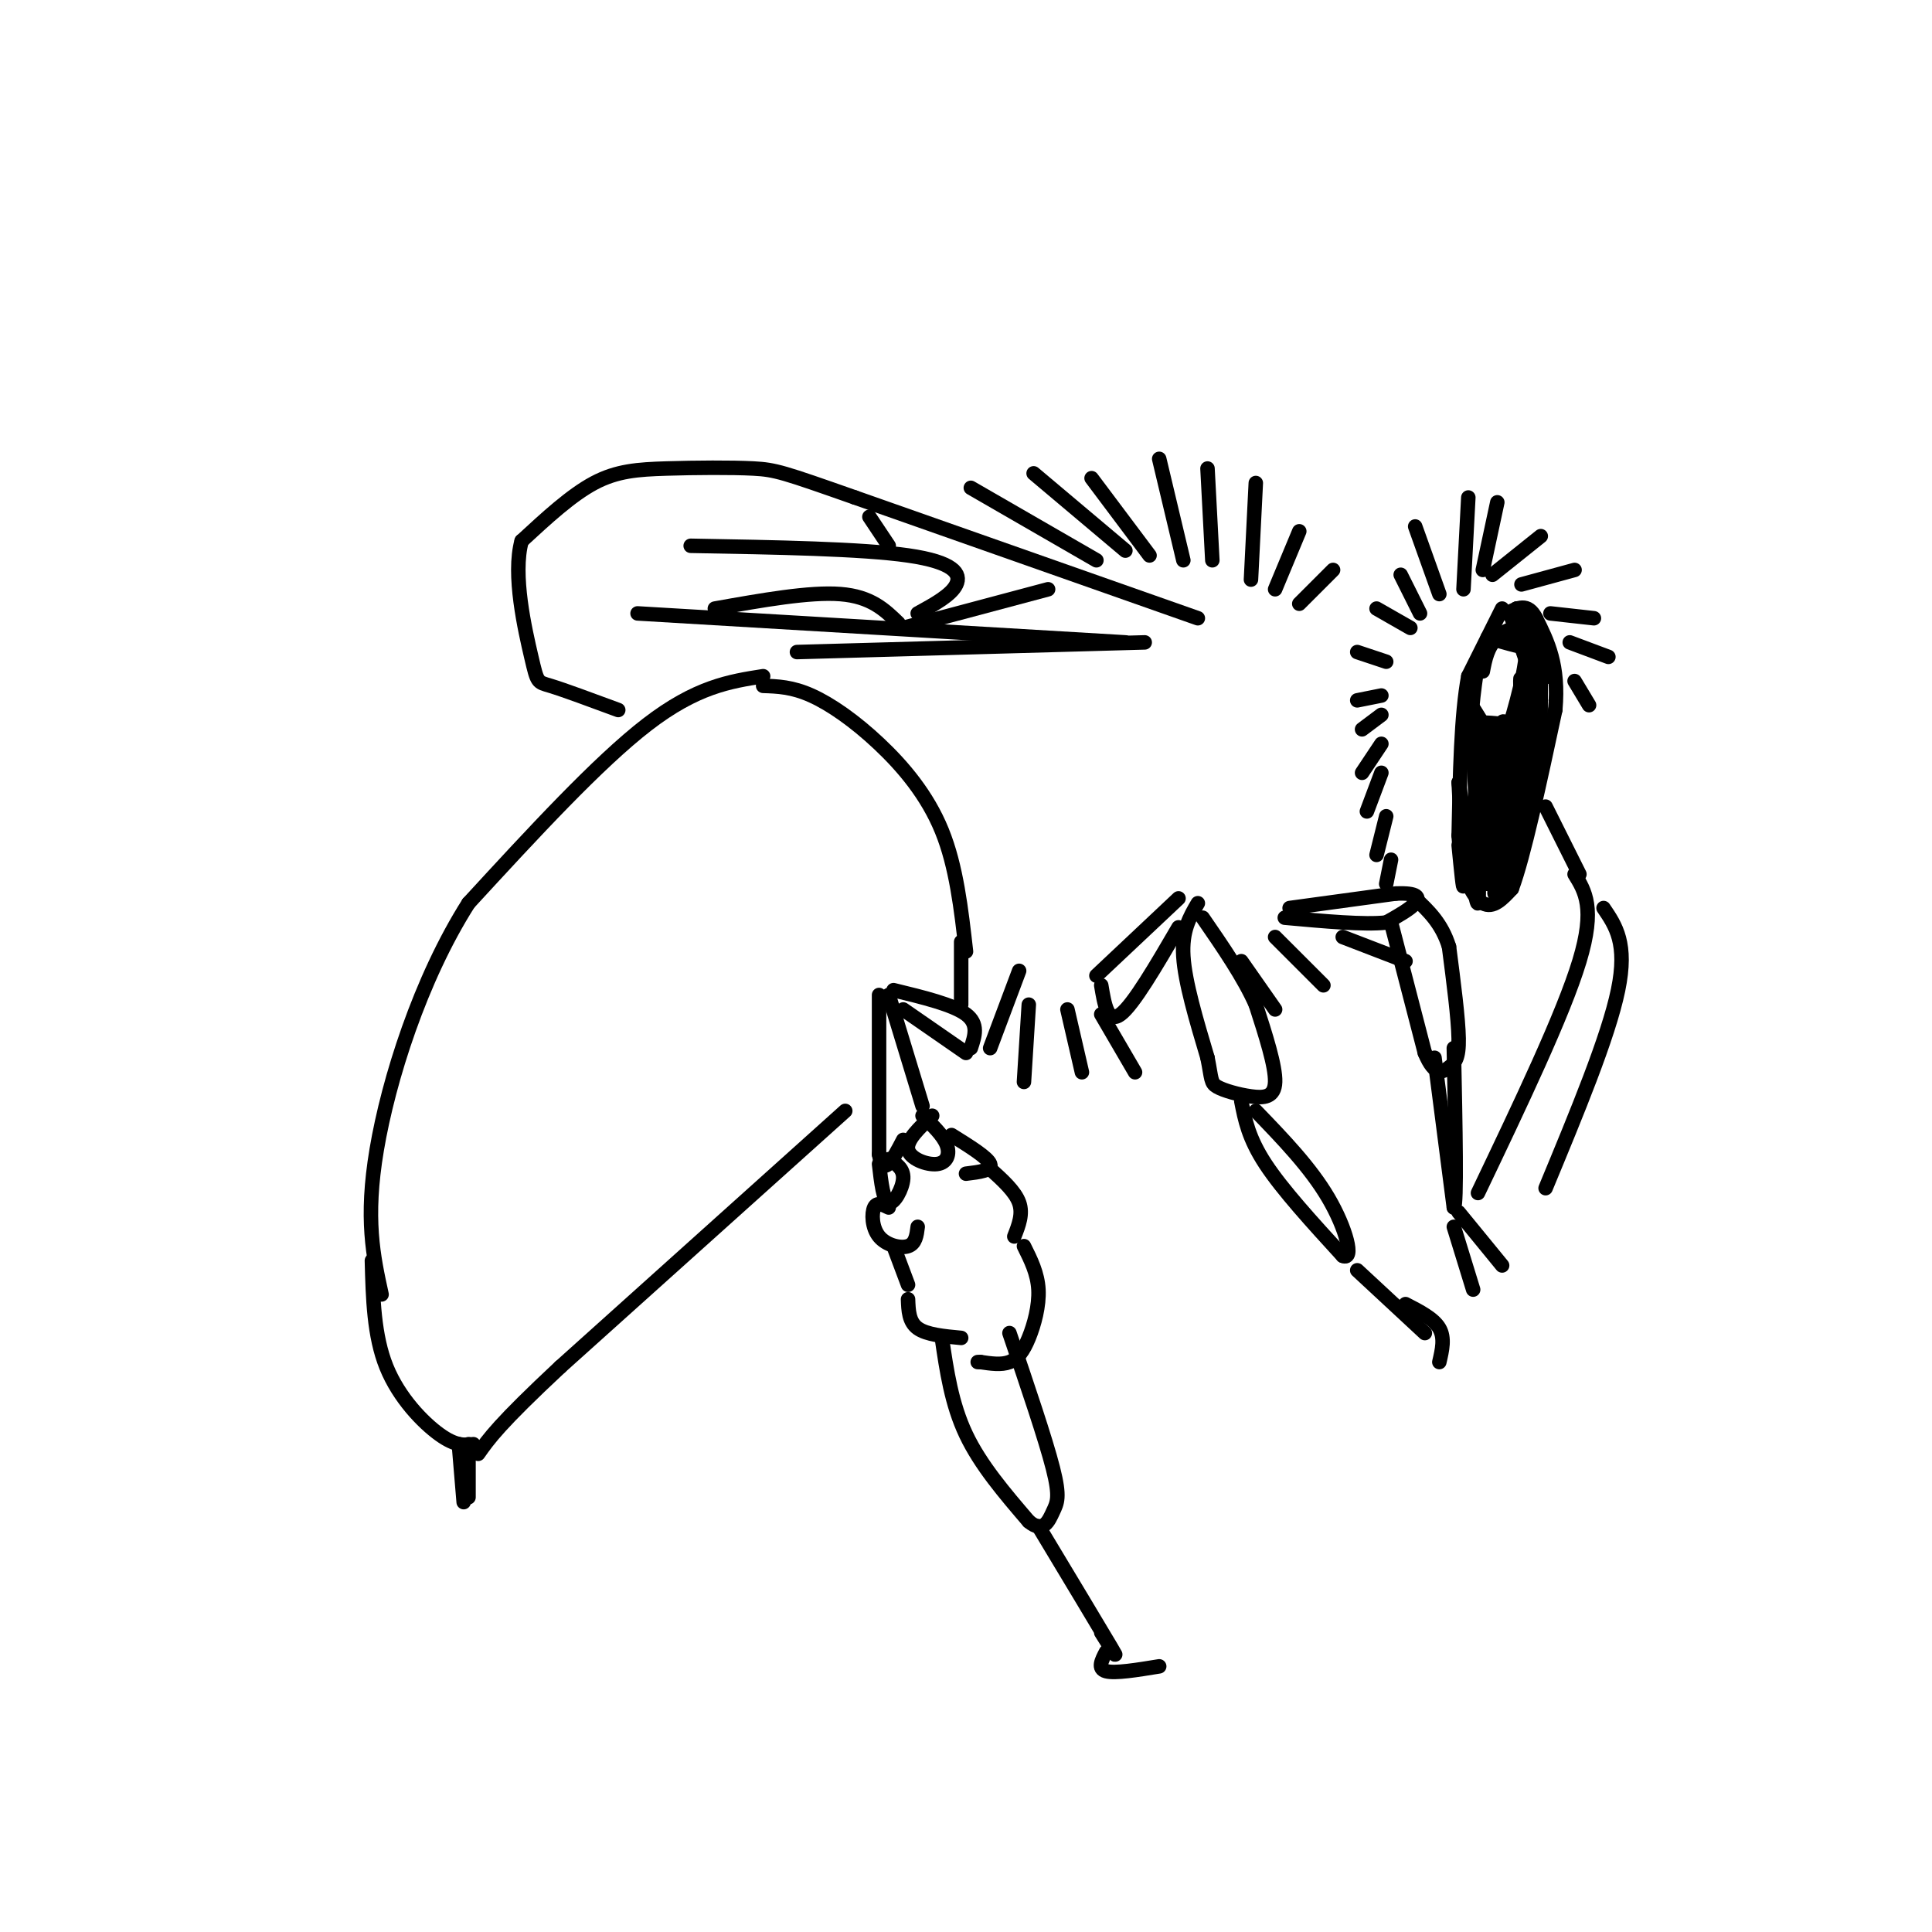 <svg viewBox='0 0 400 400' version='1.1' xmlns='http://www.w3.org/2000/svg' xmlns:xlink='http://www.w3.org/1999/xlink'><g fill='none' stroke='#000000' stroke-width='3' stroke-linecap='round' stroke-linejoin='round'><path d='M311,126c0.000,0.000 -7.000,14.000 -7,14'/><path d='M304,140c-1.500,7.833 -1.750,20.417 -2,33'/><path d='M302,173c0.533,8.378 2.867,12.822 5,14c2.133,1.178 4.067,-0.911 6,-3'/><path d='M313,184c2.500,-6.667 5.750,-21.833 9,-37'/><path d='M322,147c0.833,-9.333 -1.583,-14.167 -4,-19'/><path d='M318,128c-1.667,-3.333 -3.833,-2.167 -6,-1'/><path d='M306,137c-0.933,6.467 -1.867,12.933 -1,16c0.867,3.067 3.533,2.733 5,2c1.467,-0.733 1.733,-1.867 2,-3'/><path d='M312,152c1.536,-4.619 4.375,-14.667 4,-19c-0.375,-4.333 -3.964,-2.952 -6,-1c-2.036,1.952 -2.518,4.476 -3,7'/><path d='M302,175c0.500,5.083 1.000,10.167 1,8c0.000,-2.167 -0.500,-11.583 -1,-21'/><path d='M302,162c0.821,4.417 3.375,25.958 4,25c0.625,-0.958 -0.679,-24.417 -1,-33c-0.321,-8.583 0.339,-2.292 1,4'/><path d='M306,158c1.095,6.905 3.333,22.167 4,20c0.667,-2.167 -0.238,-21.762 0,-25c0.238,-3.238 1.619,9.881 3,23'/><path d='M313,176c-0.226,-3.131 -2.292,-22.458 -2,-26c0.292,-3.542 2.940,8.702 4,11c1.060,2.298 0.530,-5.351 0,-13'/><path d='M315,148c-0.128,-4.509 -0.447,-9.281 0,-7c0.447,2.281 1.659,11.614 2,10c0.341,-1.614 -0.188,-14.175 0,-17c0.188,-2.825 1.094,4.088 2,11'/><path d='M319,145c-0.667,-1.000 -3.333,-9.000 -6,-17'/><path d='M313,128c-0.833,-2.500 0.083,-0.250 1,2'/><path d='M319,141c-0.044,6.844 -0.089,13.689 -2,22c-1.911,8.311 -5.689,18.089 -7,21c-1.311,2.911 -0.156,-1.044 1,-5'/><path d='M311,179c0.476,-3.607 1.167,-10.125 1,-8c-0.167,2.125 -1.190,12.893 -2,13c-0.810,0.107 -1.405,-10.446 -2,-21'/><path d='M308,163c-0.089,-5.000 0.689,-7.000 1,-5c0.311,2.000 0.156,8.000 0,14'/><path d='M309,172c2.121,-3.604 7.424,-19.616 8,-19c0.576,0.616 -3.576,17.858 -4,19c-0.424,1.142 2.879,-13.817 4,-19c1.121,-5.183 0.061,-0.592 -1,4'/><path d='M316,157c-0.964,4.214 -2.875,12.750 -4,13c-1.125,0.250 -1.464,-7.786 -2,-7c-0.536,0.786 -1.268,10.393 -2,20'/><path d='M308,183c1.333,-4.333 5.667,-25.167 10,-46'/><path d='M318,137c1.000,-9.500 -1.500,-10.250 -4,-11'/><path d='M314,126c0.724,0.203 4.534,6.209 6,10c1.466,3.791 0.587,5.367 0,3c-0.587,-2.367 -0.882,-8.676 -1,-7c-0.118,1.676 -0.059,11.338 0,21'/><path d='M312,150c-3.083,-0.333 -6.167,-0.667 -7,0c-0.833,0.667 0.583,2.333 2,4'/><path d='M307,154c0.000,0.000 -1.000,-2.000 -2,-4'/><path d='M307,152c0.000,1.583 0.000,3.167 0,3c0.000,-0.167 0.000,-2.083 0,-4'/><path d='M304,145c0.000,0.000 5.000,8.000 5,8'/><path d='M304,145c0.000,0.000 6.000,10.000 6,10'/><path d='M308,132c4.133,1.222 8.267,2.444 9,2c0.733,-0.444 -1.933,-2.556 -2,-2c-0.067,0.556 2.467,3.778 5,7'/><path d='M320,167c0.000,0.000 7.000,14.000 7,14'/><path d='M326,181c2.167,3.500 4.333,7.000 1,18c-3.333,11.000 -12.167,29.500 -21,48'/><path d='M332,188c2.500,3.667 5.000,7.333 3,17c-2.000,9.667 -8.500,25.333 -15,41'/><path d='M303,122c0.000,0.000 1.000,-19.000 1,-19'/><path d='M307,118c0.000,0.000 3.000,-14.000 3,-14'/><path d='M309,119c0.000,0.000 10.000,-8.000 10,-8'/><path d='M315,121c0.000,0.000 11.000,-3.000 11,-3'/><path d='M321,127c0.000,0.000 9.000,1.000 9,1'/><path d='M325,133c0.000,0.000 8.000,3.000 8,3'/><path d='M326,141c0.000,0.000 3.000,5.000 3,5'/><path d='M298,123c0.000,0.000 -5.000,-14.000 -5,-14'/><path d='M294,127c0.000,0.000 -4.000,-8.000 -4,-8'/><path d='M292,130c0.000,0.000 -7.000,-4.000 -7,-4'/><path d='M287,137c0.000,0.000 -6.000,-2.000 -6,-2'/><path d='M286,144c0.000,0.000 -5.000,1.000 -5,1'/><path d='M286,148c0.000,0.000 -4.000,3.000 -4,3'/><path d='M286,154c0.000,0.000 -4.000,6.000 -4,6'/><path d='M286,160c0.000,0.000 -3.000,8.000 -3,8'/><path d='M287,169c0.000,0.000 -2.000,8.000 -2,8'/><path d='M288,178c0.000,0.000 -1.000,5.000 -1,5'/><path d='M267,188c0.000,0.000 22.000,-3.000 22,-3'/><path d='M289,185c4.578,-0.200 5.022,0.800 4,2c-1.022,1.200 -3.511,2.600 -6,4'/><path d='M287,191c-4.500,0.500 -12.750,-0.250 -21,-1'/><path d='M288,191c0.000,0.000 7.000,27.000 7,27'/><path d='M295,218c2.071,4.988 3.750,3.958 5,3c1.250,-0.958 2.071,-1.845 2,-6c-0.071,-4.155 -1.036,-11.577 -2,-19'/><path d='M300,196c-1.500,-4.833 -4.250,-7.417 -7,-10'/><path d='M297,219c0.000,0.000 4.000,31.000 4,31'/><path d='M301,250c0.667,-0.333 0.333,-16.667 0,-33'/><path d='M301,254c0.000,0.000 4.000,13.000 4,13'/><path d='M302,251c0.000,0.000 9.000,11.000 9,11'/><path d='M248,187c-1.667,2.833 -3.333,5.667 -3,11c0.333,5.333 2.667,13.167 5,21'/><path d='M250,219c0.895,4.490 0.632,5.214 2,6c1.368,0.786 4.368,1.635 7,2c2.632,0.365 4.895,0.247 5,-3c0.105,-3.247 -1.947,-9.624 -4,-16'/><path d='M260,208c-2.500,-5.667 -6.750,-11.833 -11,-18'/><path d='M257,228c0.750,3.833 1.500,7.667 5,13c3.500,5.333 9.750,12.167 16,19'/><path d='M278,260c2.489,1.089 0.711,-5.689 -3,-12c-3.711,-6.311 -9.356,-12.156 -15,-18'/><path d='M281,263c0.000,0.000 14.000,13.000 14,13'/><path d='M291,270c2.917,1.500 5.833,3.000 7,5c1.167,2.000 0.583,4.500 0,7'/><path d='M244,186c0.000,0.000 -17.000,16.000 -17,16'/><path d='M244,192c-4.667,8.000 -9.333,16.000 -12,18c-2.667,2.000 -3.333,-2.000 -4,-6'/><path d='M200,218c0.000,0.000 -13.000,-9.000 -13,-9'/><path d='M185,205c6.167,1.500 12.333,3.000 15,5c2.667,2.000 1.833,4.500 1,7'/><path d='M184,206c0.000,0.000 7.000,23.000 7,23'/><path d='M182,206c0.000,0.000 0.000,33.000 0,33'/><path d='M182,239c0.833,5.000 2.917,1.000 5,-3'/><path d='M182,241c0.444,3.844 0.889,7.689 2,8c1.111,0.311 2.889,-2.911 3,-5c0.111,-2.089 -1.444,-3.044 -3,-4'/><path d='M193,231c-2.702,2.536 -5.405,5.071 -5,7c0.405,1.929 3.917,3.250 6,3c2.083,-0.250 2.738,-2.071 2,-4c-0.738,-1.929 -2.869,-3.964 -5,-6'/><path d='M197,235c3.750,2.333 7.500,4.667 8,6c0.500,1.333 -2.250,1.667 -5,2'/><path d='M184,250c-1.214,-0.595 -2.429,-1.190 -3,0c-0.571,1.190 -0.500,4.167 1,6c1.500,1.833 4.429,2.524 6,2c1.571,-0.524 1.786,-2.262 2,-4'/><path d='M185,258c0.000,0.000 3.000,8.000 3,8'/><path d='M188,269c0.083,2.333 0.167,4.667 2,6c1.833,1.333 5.417,1.667 9,2'/><path d='M205,242c2.583,2.333 5.167,4.667 6,7c0.833,2.333 -0.083,4.667 -1,7'/><path d='M212,258c1.411,2.821 2.821,5.643 3,9c0.179,3.357 -0.875,7.250 -2,10c-1.125,2.750 -2.321,4.357 -4,5c-1.679,0.643 -3.839,0.321 -6,0'/><path d='M203,282c-1.000,0.000 -0.500,0.000 0,0'/><path d='M195,277c1.000,6.833 2.000,13.667 5,20c3.000,6.333 8.000,12.167 13,18'/><path d='M213,315c3.036,2.536 4.125,-0.125 5,-2c0.875,-1.875 1.536,-2.964 0,-9c-1.536,-6.036 -5.268,-17.018 -9,-28'/><path d='M215,316c6.417,10.667 12.833,21.333 15,25c2.167,3.667 0.083,0.333 -2,-3'/><path d='M229,342c-0.917,1.750 -1.833,3.500 0,4c1.833,0.500 6.417,-0.250 11,-1'/><path d='M158,142c3.000,0.101 6.000,0.202 10,2c4.000,1.798 9.000,5.292 14,10c5.000,4.708 10.000,10.631 13,18c3.000,7.369 4.000,16.185 5,25'/><path d='M199,208c0.000,0.000 0.000,-13.000 0,-13'/><path d='M175,230c0.000,0.000 -59.000,53.000 -59,53'/><path d='M116,283c-12.667,11.833 -14.833,14.917 -17,18'/><path d='M158,140c-6.917,1.083 -13.833,2.167 -24,10c-10.167,7.833 -23.583,22.417 -37,37'/><path d='M97,187c-10.022,15.756 -16.578,36.644 -19,51c-2.422,14.356 -0.711,22.178 1,30'/><path d='M98,299c-1.800,0.222 -3.600,0.444 -7,-2c-3.400,-2.444 -8.400,-7.556 -11,-14c-2.600,-6.444 -2.800,-14.222 -3,-22'/><path d='M95,299c0.000,0.000 1.000,12.000 1,12'/><path d='M97,299c0.000,0.000 0.000,11.000 0,11'/><path d='M248,128c0.000,0.000 -71.000,-25.000 -71,-25'/><path d='M177,103c-14.841,-5.217 -16.442,-5.759 -21,-6c-4.558,-0.241 -12.073,-0.180 -18,0c-5.927,0.180 -10.265,0.480 -15,3c-4.735,2.520 -9.868,7.260 -15,12'/><path d='M108,112c-1.940,6.988 0.708,18.458 2,24c1.292,5.542 1.226,5.155 4,6c2.774,0.845 8.387,2.923 14,5'/><path d='M237,133c0.000,0.000 -72.000,2.000 -72,2'/><path d='M233,133c0.000,0.000 -101.000,-6.000 -101,-6'/><path d='M190,127c3.489,-1.911 6.978,-3.822 8,-6c1.022,-2.178 -0.422,-4.622 -10,-6c-9.578,-1.378 -27.289,-1.689 -45,-2'/><path d='M184,113c0.000,0.000 -4.000,-6.000 -4,-6'/><path d='M186,129c-2.833,-2.750 -5.667,-5.500 -12,-6c-6.333,-0.500 -16.167,1.250 -26,3'/><path d='M187,130c0.000,0.000 30.000,-8.000 30,-8'/><path d='M227,116c0.000,0.000 -26.000,-15.000 -26,-15'/><path d='M233,114c0.000,0.000 -19.000,-16.000 -19,-16'/><path d='M238,115c0.000,0.000 -12.000,-16.000 -12,-16'/><path d='M245,116c0.000,0.000 -5.000,-21.000 -5,-21'/><path d='M251,116c0.000,0.000 -1.000,-19.000 -1,-19'/><path d='M259,120c0.000,0.000 1.000,-20.000 1,-20'/><path d='M264,122c0.000,0.000 5.000,-12.000 5,-12'/><path d='M269,125c0.000,0.000 7.000,-7.000 7,-7'/><path d='M211,201c0.000,0.000 -6.000,16.000 -6,16'/><path d='M213,208c0.000,0.000 -1.000,16.000 -1,16'/><path d='M221,209c0.000,0.000 3.000,13.000 3,13'/><path d='M228,210c0.000,0.000 7.000,12.000 7,12'/><path d='M257,199c0.000,0.000 7.000,10.000 7,10'/><path d='M264,194c0.000,0.000 10.000,10.000 10,10'/><path d='M278,194c0.000,0.000 13.000,5.000 13,5'/></g>
</svg>
